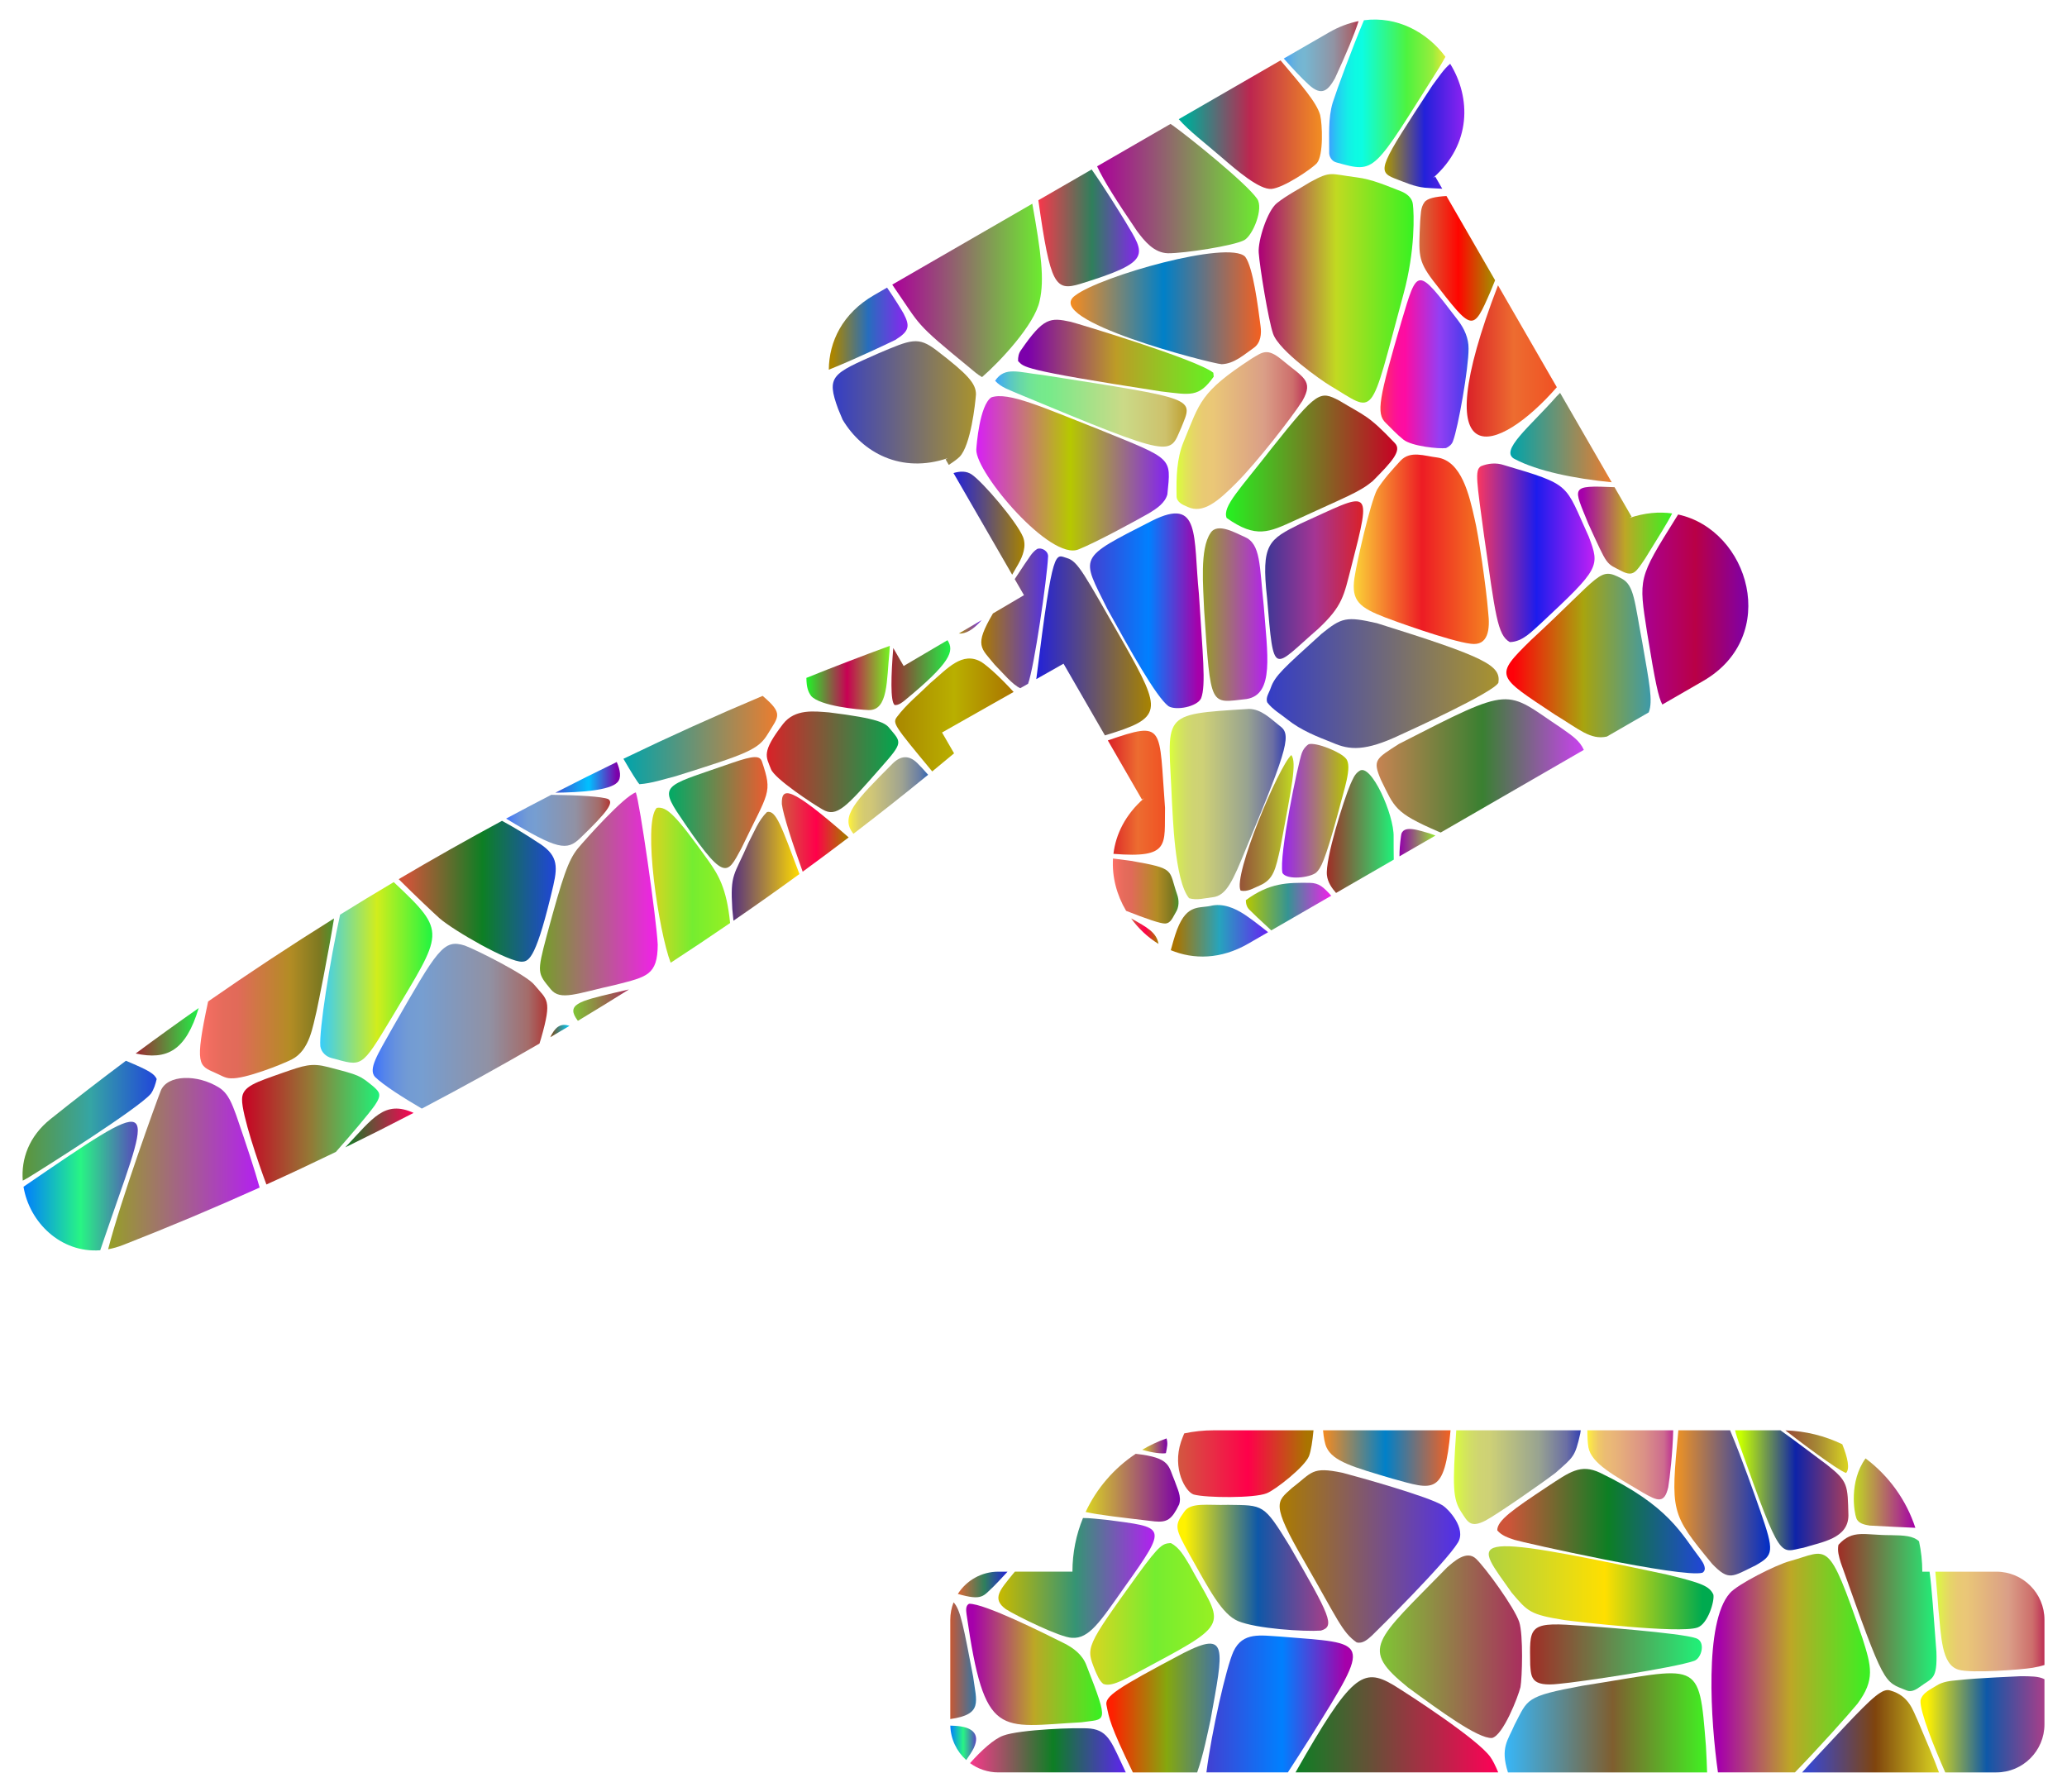 <?xml version="1.0" encoding="utf-8"?>

<!DOCTYPE svg PUBLIC "-//W3C//DTD SVG 1.1//EN" "http://www.w3.org/Graphics/SVG/1.1/DTD/svg11.dtd">
<svg version="1.1" id="Layer_1" xmlns="http://www.w3.org/2000/svg" xmlns:xlink="http://www.w3.org/1999/xlink" x="0px" y="0px"
	 viewBox="0 0 1887.087 1635.673" enable-background="new 0 0 1887.087 1635.673" xml:space="preserve">
<g>
	<linearGradient id="SVGID_1_" gradientUnits="userSpaceOnUse" x1="1172.043" y1="51.231" x2="1240.347" y2="51.231">
		<stop  offset="0" style="stop-color:#3BA2FF"/>
		<stop  offset="0.065" style="stop-color:#54AAEB"/>
		<stop  offset="0.133" style="stop-color:#67B1DD"/>
		<stop  offset="0.204" style="stop-color:#72B5D4"/>
		<stop  offset="0.28" style="stop-color:#76B6D1"/>
		<stop  offset="0.67" style="stop-color:#9193A3"/>
		<stop  offset="0.89" style="stop-color:#A46A73"/>
		<stop  offset="1" style="stop-color:#B1334D"/>
	</linearGradient>
	<path fill="url(#SVGID_1_)" d="M1194.598,77.08c12.488,11.688,18.21,4.802,24.128-5.547c10.611-23.001,17.624-39.859,21.622-52.261
		c-8.896,1.739-18.002,5.105-27.131,10.376l-41.173,23.771C1180.499,63.017,1188.594,71.643,1194.598,77.08z"/>
	<linearGradient id="SVGID_2_" gradientUnits="userSpaceOnUse" x1="1076.156" y1="113.794" x2="1206.868" y2="113.794">
		<stop  offset="0.05" style="stop-color:#00AB98"/>
		<stop  offset="0.5" style="stop-color:#BD264F"/>
		<stop  offset="1" style="stop-color:#F28E22"/>
	</linearGradient>
	<path fill="url(#SVGID_2_)" d="M1115.173,143.509c14.095,12.118,34.398,29.686,45.595,28.931
		c11.053-0.905,36.966-18.436,41.557-23.577c6.146-7.525,4.905-35.696,2.923-43.906c-3.334-11.729-17.017-27.062-36.159-49.833
		l-92.932,53.654C1085.433,119.427,1099.377,129.882,1115.173,143.509z"/>
	<linearGradient id="SVGID_3_" gradientUnits="userSpaceOnUse" x1="1213.433" y1="85.207" x2="1319.626" y2="85.207">
		<stop  offset="0" style="stop-color:#3BA2FF"/>
		<stop  offset="0.049" style="stop-color:#2BC0F5"/>
		<stop  offset="0.105" style="stop-color:#1EDBED"/>
		<stop  offset="0.161" style="stop-color:#14EEE7"/>
		<stop  offset="0.219" style="stop-color:#0EF9E3"/>
		<stop  offset="0.281" style="stop-color:#0CFDE2"/>
		<stop  offset="0.668" style="stop-color:#4EF33F"/>
		<stop  offset="0.888" style="stop-color:#97ED3C"/>
		<stop  offset="1" style="stop-color:#E8E93A"/>
	</linearGradient>
	<path fill="url(#SVGID_3_)" d="M1213.502,138.584c-0.359,4.313,2.36,8.648,6.649,9.715c36.269,9.986,32.677,10.06,93.753-86.542
		c2.232-3.676,4.116-6.949,5.722-9.903c-16.795-22.604-44.151-37.325-74.408-33.378c-10.543,24.887-24.162,61.699-28.53,75.268
		C1212.375,108.311,1213.645,123.609,1213.502,138.584z"/>
	<linearGradient id="SVGID_4_" gradientUnits="userSpaceOnUse" x1="1264.033" y1="115.273" x2="1336.884" y2="115.273">
		<stop  offset="0.006" style="stop-color:#AD9800"/>
		<stop  offset="0.5" style="stop-color:#2221DA"/>
		<stop  offset="1" style="stop-color:#8D22F2"/>
	</linearGradient>
	<path fill="url(#SVGID_4_)" d="M1307.688,78.027c-47.968,73.251-51.135,78.166-34.622,84.78c9.056,3.402,18.041,7.594,27.805,8.529
		c2.587,0.232,8.321,0.594,15.856,0.954l-6.392-11.071l-1.903,1.099c34.968-30.689,34.642-73.124,15.534-104.064
		C1318.27,62.778,1313.035,70.955,1307.688,78.027z"/>
	<linearGradient id="SVGID_5_" gradientUnits="userSpaceOnUse" x1="1001.609" y1="172.152" x2="1149.621" y2="172.152">
		<stop  offset="0" style="stop-color:#AB009A"/>
		<stop  offset="1" style="stop-color:#6CEC2F"/>
	</linearGradient>
	<path fill="url(#SVGID_5_)" d="M1038.082,210.965c6.936,9.321,15.514,19.839,28.177,20.21c15.057,0.132,60.347-6.873,69.758-12.004
		c7.961-4.534,17.787-28.997,11.717-37.677c-9.914-14.368-62.535-56.636-76.862-66.859c-0.76-0.54-1.505-1.035-2.245-1.509
		l-67.017,38.692C1007.65,164.928,1019.424,183.54,1038.082,210.965z"/>
	<linearGradient id="SVGID_6_" gradientUnits="userSpaceOnUse" x1="814.595" y1="265.085" x2="951.217" y2="265.085">
		<stop  offset="0" style="stop-color:#AB009A"/>
		<stop  offset="1" style="stop-color:#6CEC2F"/>
	</linearGradient>
	<path fill="url(#SVGID_6_)" d="M884.898,335.386c3.749,3.103,7.379,6.433,11.68,8.817c16.265-14.072,48.142-47.994,52.58-69.638
		c4.494-19.304,1.353-43.758-6.695-88.598l-127.868,73.825c0.6,0.906,1.208,1.823,1.827,2.758
		C841.019,297.985,834.043,293.763,884.898,335.386z"/>
	<linearGradient id="SVGID_7_" gradientUnits="userSpaceOnUse" x1="947.962" y1="207.997" x2="1039.851" y2="207.997">
		<stop  offset="0" style="stop-color:#F9374B"/>
		<stop  offset="0.534" style="stop-color:#2F7F5C"/>
		<stop  offset="1" style="stop-color:#8722F2"/>
	</linearGradient>
	<path fill="url(#SVGID_7_)" d="M986.27,259.112c65.864-20.311,59.465-26.174,41.234-56.688
		c-5.552-9.04-19.005-30.863-30.872-47.732l-48.67,28.1C958.989,260.649,963.353,266.008,986.27,259.112z"/>
	<linearGradient id="SVGID_8_" gradientUnits="userSpaceOnUse" x1="1149.108" y1="263.236" x2="1290.579" y2="263.236">
		<stop  offset="0.006" style="stop-color:#AD0077"/>
		<stop  offset="0.5" style="stop-color:#C1DA21"/>
		<stop  offset="1" style="stop-color:#37F222"/>
	</linearGradient>
	<path fill="url(#SVGID_8_)" d="M1149.171,230.768c0.865,12.578,8.75,61.311,13.105,73.855
		c5.469,15.808,44.889,43.113,51.417,46.985c43.183,25.607,35.809,33.978,67.626-83.164c10.863-39.956,9.677-73.386,8.566-82.097
		c-0.622-5.846-5.738-9.752-10.841-11.752c-13.142-5.055-26.212-10.914-40.324-12.675c-24.705-3.072-23.111-6.288-42.78,4.408
		c-10.099,6.35-20.868,11.692-30.224,19.132C1156.993,192.458,1148.282,219.861,1149.171,230.768z"/>
	<linearGradient id="SVGID_9_" gradientUnits="userSpaceOnUse" x1="1339.037" y1="329.46" x2="1421.321" y2="329.46">
		<stop  offset="0" style="stop-color:#DA2128"/>
		<stop  offset="0.522" style="stop-color:#ED6C30"/>
		<stop  offset="1" style="stop-color:#F05123"/>
	</linearGradient>
	<path fill="url(#SVGID_9_)" d="M1421.321,353.454l-53.715-93.037C1299.499,437.831,1367.693,414.893,1421.321,353.454z"/>
	<linearGradient id="SVGID_10_" gradientUnits="userSpaceOnUse" x1="1295.835" y1="235.825" x2="1364.961" y2="235.825">
		<stop  offset="0" style="stop-color:#D26C40"/>
		<stop  offset="0.517" style="stop-color:#FF0500"/>
		<stop  offset="0.95" style="stop-color:#AA8500"/>
	</linearGradient>
	<path fill="url(#SVGID_10_)" d="M1300.403,184.682c-3.642,4.935-3.21,11.404-3.858,17.203c-1.317,30.266-2.31,35.592,11.608,54.04
		c36.428,46.934,36.359,47.62,52.819,9.692c1.392-3.403,2.717-6.651,3.989-9.782l-44.397-76.898
		C1310.844,179.454,1303.01,180.959,1300.403,184.682z"/>
	<linearGradient id="SVGID_11_" gradientUnits="userSpaceOnUse" x1="977.401" y1="281.387" x2="1151.193" y2="281.387">
		<stop  offset="0" style="stop-color:#F68B1F"/>
		<stop  offset="0.489" style="stop-color:#0080C8"/>
		<stop  offset="0.994" style="stop-color:#F26122"/>
	</linearGradient>
	<path fill="url(#SVGID_11_)" d="M1115.35,332.439c11.489-0.407,20.378-8.733,29.339-14.939c6.313-4.48,7.152-12.77,6.146-19.862
		c-2.223-16.948-6.783-53.941-14.052-63.313c-15.053-15.443-132.149,17.705-155.115,35.376
		C949.825,292.06,1106.327,331.996,1115.35,332.439z"/>
	<linearGradient id="SVGID_12_" gradientUnits="userSpaceOnUse" x1="756.661" y1="299.994" x2="828.577" y2="299.994">
		<stop  offset="0.05" style="stop-color:#AB8500"/>
		<stop  offset="0.5" style="stop-color:#266EBD"/>
		<stop  offset="1" style="stop-color:#8D22F2"/>
	</linearGradient>
	<path fill="url(#SVGID_12_)" d="M824.987,286.269c-1.791-3.206-8.107-13.549-15.139-23.737l-11.941,6.894
		c-28.701,16.57-41.036,42.318-41.246,68.029c27.218-10.906,59.78-26.723,60.755-27.215
		C830.424,302.174,830.788,297.504,824.987,286.269z"/>
	<linearGradient id="SVGID_13_" gradientUnits="userSpaceOnUse" x1="1260.28" y1="332.499" x2="1340.74" y2="332.499">
		<stop  offset="0" style="stop-color:#FF3B49"/>
		<stop  offset="0.047" style="stop-color:#FE2C66"/>
		<stop  offset="0.103" style="stop-color:#FE1E80"/>
		<stop  offset="0.16" style="stop-color:#FD1493"/>
		<stop  offset="0.218" style="stop-color:#FD0E9E"/>
		<stop  offset="0.281" style="stop-color:#FD0CA2"/>
		<stop  offset="0.668" style="stop-color:#943FF3"/>
		<stop  offset="0.888" style="stop-color:#5D3CED"/>
		<stop  offset="1" style="stop-color:#3A52E9"/>
	</linearGradient>
	<path fill="url(#SVGID_13_)" d="M1265.278,386.167c5.235,5.104,10.194,10.579,15.969,15.107c7.669,6.168,32.798,8.592,38.91,7.727
		c2.756-1.294,5.415-3.342,6.361-6.373c4.709-12.229,14.332-66.922,14.22-84.445c0.085-9.38-3.881-18.257-9.5-25.589
		c-37.95-49.77-36.98-48.453-51.681,0.549C1259.044,363.368,1255.987,377.513,1265.278,386.167z"/>
	<linearGradient id="SVGID_14_" gradientUnits="userSpaceOnUse" x1="929.441" y1="325.677" x2="1108.068" y2="325.677">
		<stop  offset="0.05" style="stop-color:#7C00AB"/>
		<stop  offset="0.5" style="stop-color:#BD9C26"/>
		<stop  offset="1" style="stop-color:#63F222"/>
	</linearGradient>
	<path fill="url(#SVGID_14_)" d="M1059.897,357.274c27.232,3.187,34.494,5.744,48.171-13.465c-0.132-1.198-0.251-2.384-0.347-3.57
		c-14.726-12.056-123.714-44.865-130.195-46.493c-18.76-3.994-24.716-4.124-45.331,25.744c-2.193,2.911-2.887,6.517-2.732,10.099
		C935.336,335.016,929.225,337.125,1059.897,357.274z"/>
	<linearGradient id="SVGID_15_" gradientUnits="userSpaceOnUse" x1="760.25" y1="367.906" x2="891.019" y2="367.906">
		<stop  offset="0" style="stop-color:#343DC6"/>
		<stop  offset="1" style="stop-color:#A9932E"/>
	</linearGradient>
	<path fill="url(#SVGID_15_)" d="M891.019,360.005c0.04-10.001-7.543-18.404-36.131-40.312c-16.73-12.72-22.774-9.963-53.681,3.186
		c-41.377,18.335-47.128,20.267-35.975,50.518c1.412,3.397,2.768,6.638,4.075,9.744c17.977,30.049,53.486,49.455,95.889,35.079
		l-1.903,1.099l2.905,5.032c4.431-2.855,7.953-5.447,9.93-7.432C886.27,406.449,890.415,368.327,891.019,360.005z"/>
	<linearGradient id="SVGID_16_" gradientUnits="userSpaceOnUse" x1="1074.075" y1="392.997" x2="1193.354" y2="392.997">
		<stop  offset="0" style="stop-color:#DAFF3B"/>
		<stop  offset="0.066" style="stop-color:#E1E755"/>
		<stop  offset="0.135" style="stop-color:#E6D568"/>
		<stop  offset="0.205" style="stop-color:#E9CA73"/>
		<stop  offset="0.28" style="stop-color:#EAC777"/>
		<stop  offset="0.67" style="stop-color:#DA9E87"/>
		<stop  offset="0.89" style="stop-color:#CD6E6C"/>
		<stop  offset="1" style="stop-color:#BE2F55"/>
	</linearGradient>
	<path fill="url(#SVGID_16_)" d="M1169.835,328.055c-13.076-10.703-17.32-6.581-27.228-0.67
		c-47.234,30.843-47.002,39.663-61.971,75.735c-6.41,15.525-6.805,32.668-6.482,49.201c-0.312,5.977,5.571,8.506,10.182,10.41
		c13.922,6.48,27.558-4.956,44.421-21.947c18.216-18.172,50.471-59.442,60.281-74.886
		C1199.737,347.095,1189.496,344.573,1169.835,328.055z"/>
	<linearGradient id="SVGID_17_" gradientUnits="userSpaceOnUse" x1="1378.908" y1="399.415" x2="1471.406" y2="399.415">
		<stop  offset="0" style="stop-color:#00A4AB"/>
		<stop  offset="1" style="stop-color:#EC7D2F"/>
	</linearGradient>
	<path fill="url(#SVGID_17_)" d="M1421.147,361.779c-23.795,27.181-53.261,50.162-38.072,57.335
		c20.336,10.759,53.964,17.745,88.331,21.091l-47.099-81.578C1423.288,359.647,1422.238,360.696,1421.147,361.779z"/>
	<linearGradient id="SVGID_18_" gradientUnits="userSpaceOnUse" x1="908.51" y1="373.351" x2="1083.396" y2="373.351">
		<stop  offset="0" style="stop-color:#3BA2FF"/>
		<stop  offset="0.027" style="stop-color:#46B0E9"/>
		<stop  offset="0.075" style="stop-color:#58C5C7"/>
		<stop  offset="0.124" style="stop-color:#66D5AC"/>
		<stop  offset="0.174" style="stop-color:#6FE199"/>
		<stop  offset="0.225" style="stop-color:#75E88E"/>
		<stop  offset="0.28" style="stop-color:#77EA8A"/>
		<stop  offset="0.67" style="stop-color:#CBDA87"/>
		<stop  offset="0.89" style="stop-color:#CDC16C"/>
		<stop  offset="1" style="stop-color:#BE9F2F"/>
	</linearGradient>
	<path fill="url(#SVGID_18_)" d="M929.233,359.298c145.735,60.731,138.037,55.877,149.196,31.087
		c11.054-27.509,16.221-25.737-127.332-48.219c-20.792-2.204-33.722-8.001-42.587,5.391
		C913.913,353.704,922.023,356.027,929.233,359.298z"/>
	<linearGradient id="SVGID_19_" gradientUnits="userSpaceOnUse" x1="891.318" y1="432.038" x2="1067.109" y2="432.038">
		<stop  offset="0" style="stop-color:#D71FF6"/>
		<stop  offset="0.489" style="stop-color:#B6C800"/>
		<stop  offset="0.994" style="stop-color:#8222F2"/>
	</linearGradient>
	<path fill="url(#SVGID_19_)" d="M1065.756,451.266c3.361-34.279,5.838-31.55-62.606-59.336
		c-50.846-19.943-82.785-34.663-98.21-29.17c-10.608,7.489-13.348,43.114-13.621,47.751c-0.352,21.266,67.883,101.884,93.394,90.95
		c16.201-6.497,50.507-25.148,64.835-33.304C1056.149,464.097,1063.589,459.161,1065.756,451.266z"/>
	<linearGradient id="SVGID_20_" gradientUnits="userSpaceOnUse" x1="1119.245" y1="423.124" x2="1275.611" y2="423.124">
		<stop  offset="0" style="stop-color:#24F321"/>
		<stop  offset="1" style="stop-color:#C80024"/>
	</linearGradient>
	<path fill="url(#SVGID_20_)" d="M1273.412,404.414c-24.553-25.809-27.149-24.452-50.914-38.838
		c-17.468-9.002-19.85-8.746-61.062,43.042c-29.709,38.322-45.616,53.605-41.57,64.176c26.905,19.043,38.728,12.989,62.175,2.288
		c46.534-21.496,58.472-25.48,71.016-35.795C1270.923,421.333,1280.13,411.209,1273.412,404.414z"/>
	<linearGradient id="SVGID_21_" gradientUnits="userSpaceOnUse" x1="1235.897" y1="501.381" x2="1359.252" y2="501.381">
		<stop  offset="0" style="stop-color:#FBD437"/>
		<stop  offset="0.506" style="stop-color:#ED1C24"/>
		<stop  offset="1" style="stop-color:#F58220"/>
	</linearGradient>
	<path fill="url(#SVGID_21_)" d="M1311.867,417.555c-11.247-1.256-24.156-6.614-33.232,2.958
		c-7.667,8.362-15.43,16.796-21.456,26.451c-6.204,12.332-18.384,65.381-20.653,80.731c-3.058,20.917,4.8,26.922,28.404,36.023
		c4.193,1.676,58.507,21.598,77.856,23.9c15.867,2.216,17.778-12.971,15.849-28.883c-1.824-23.431-9.092-71.976-12.303-84.745
		C1341.436,452.011,1334.373,420.61,1311.867,417.555z"/>
	<linearGradient id="SVGID_22_" gradientUnits="userSpaceOnUse" x1="1348.601" y1="504.604" x2="1455.759" y2="504.604">
		<stop  offset="0" style="stop-color:#FB375F"/>
		<stop  offset="0.506" style="stop-color:#1D1CED"/>
		<stop  offset="1" style="stop-color:#C120F5"/>
	</linearGradient>
	<path fill="url(#SVGID_22_)" d="M1378.427,586.11c11.848-0.312,20.162-9.919,28.416-17.167
		c53.711-50.16,53.977-51.736,43.618-79.139c-22.194-48.499-14.96-46.819-77.617-65.325c-6.805-2.3-14.363-1.593-20.905,1.126
		c-5.706,3.687-3.702,13.861,3.006,63.768C1365.239,560.791,1366.961,579.81,1378.427,586.11z"/>
	<linearGradient id="SVGID_23_" gradientUnits="userSpaceOnUse" x1="875.355" y1="572.144" x2="896.284" y2="572.144">
		<stop  offset="0" style="stop-color:#AB8C00"/>
		<stop  offset="1" style="stop-color:#742FEC"/>
	</linearGradient>
	<path fill="url(#SVGID_23_)" d="M896.285,565.973l-20.929,12.317C881.831,578.663,888.382,574.92,896.285,565.973z"/>
	<linearGradient id="SVGID_24_" gradientUnits="userSpaceOnUse" x1="870.494" y1="477.551" x2="935.296" y2="477.551">
		<stop  offset="0" style="stop-color:#2221DA"/>
		<stop  offset="1" style="stop-color:#A88400"/>
	</linearGradient>
	<path fill="url(#SVGID_24_)" d="M933.942,490.08c-5.884-14.157-36.468-49.819-46.577-56.807c-4.93-3.558-10.942-3.233-16.871-1.48
		l53.573,92.791c1.808-3.091,3.674-6.323,5.611-9.717C933.835,507.474,937.309,498.454,933.942,490.08z"/>
	<linearGradient id="SVGID_25_" gradientUnits="userSpaceOnUse" x1="1499.412" y1="556.365" x2="1596.168" y2="556.365">
		<stop  offset="0" style="stop-color:#A90093"/>
		<stop  offset="0.5" style="stop-color:#B90046"/>
		<stop  offset="1" style="stop-color:#7D00AA"/>
	</linearGradient>
	<path fill="url(#SVGID_25_)" d="M1503.712,577.257c7.516,46.294,10.428,59.42,13.941,65.841l37.305-21.538
		c70.725-40.833,42.031-137.831-22.888-151.928c-0.689,1.076-1.364,2.153-2.026,3.221
		C1495.392,528.286,1496.005,527.511,1503.712,577.257z"/>
	<linearGradient id="SVGID_26_" gradientUnits="userSpaceOnUse" x1="1440.663" y1="483.891" x2="1526.602" y2="483.891">
		<stop  offset="0.05" style="stop-color:#A600AB"/>
		<stop  offset="0.5" style="stop-color:#BDA726"/>
		<stop  offset="1" style="stop-color:#37F222"/>
	</linearGradient>
	<path fill="url(#SVGID_26_)" d="M1450.041,478.005c18.362,39.925,15.518,35.492,30.764,43.439
		c10.506,5.291,12.915,0.538,21.24-11.752c11.684-19.058,20.097-32.051,24.557-41.036c-11.991-1.686-25.09-0.584-38.934,4.11
		l1.903-1.099l-15.561-26.952C1432.265,442.822,1436.637,444.566,1450.041,478.005z"/>
	<linearGradient id="SVGID_27_" gradientUnits="userSpaceOnUse" x1="1155.054" y1="529.552" x2="1244.506" y2="529.552">
		<stop  offset="0" style="stop-color:#00A995"/>
		<stop  offset="0" style="stop-color:#3C3795"/>
		<stop  offset="0.506" style="stop-color:#A53594"/>
		<stop  offset="1" style="stop-color:#DA2128"/>
	</linearGradient>
	<path fill="url(#SVGID_27_)" d="M1203.379,574.083c22.634-21.173,23.471-30.441,30.153-56.173
		c19.615-76.132,17.759-68.745-46.014-40.013c-29.402,14.666-36.201,18.226-30.74,67.937
		C1163.059,619.645,1161.583,610.248,1203.379,574.083z"/>
	<linearGradient id="SVGID_28_" gradientUnits="userSpaceOnUse" x1="995.122" y1="557.518" x2="1098.853" y2="557.518">
		<stop  offset="0" style="stop-color:#4240D2"/>
		<stop  offset="0.517" style="stop-color:#0080FF"/>
		<stop  offset="0.95" style="stop-color:#A600AA"/>
	</linearGradient>
	<path fill="url(#SVGID_28_)" d="M1096.545,637.431c4.689-11.868,1.313-41.456-1.989-95.358
		c-5.324-52.768,1.82-88.982-42.743-66.751c-68.777,35.101-64.897,31.806-40.935,80.372c21.164,38.241,44.407,80.086,55.85,88.878
		C1073.62,648.868,1092.929,645.115,1096.545,637.431z"/>
	<linearGradient id="SVGID_29_" gradientUnits="userSpaceOnUse" x1="736.198" y1="618.838" x2="812.33" y2="618.838">
		<stop  offset="0" style="stop-color:#1FF626"/>
		<stop  offset="0.489" style="stop-color:#C80054"/>
		<stop  offset="0.994" style="stop-color:#75F222"/>
	</linearGradient>
	<path fill="url(#SVGID_29_)" d="M792.977,648.141c18.004,0.554,16.416-27.246,19.06-53.285c0.099-1.838,0.197-3.607,0.293-5.328
		c-25.451,9.32-50.836,19.07-76.132,29.24c0.112,8.699,1.606,12.813,4.379,16.554C748.606,644.427,783.601,647.808,792.977,648.141z
		"/>
	<linearGradient id="SVGID_30_" gradientUnits="userSpaceOnUse" x1="1098.154" y1="560.996" x2="1157.037" y2="560.996">
		<stop  offset="0" style="stop-color:#96A026"/>
		<stop  offset="1" style="stop-color:#B31FF2"/>
	</linearGradient>
	<path fill="url(#SVGID_30_)" d="M1136.245,490.045c-7.75-3.205-24.827-13.583-31.123-3.45c-9.925,14.449-6.574,49.148-5.799,70.129
		c6.145,90.701,5.096,85.006,38.706,81.342c25.706-4.083,18.99-41.31,15.718-85.092
		C1149.745,515.835,1151.167,496.474,1136.245,490.045z"/>
	<linearGradient id="SVGID_31_" gradientUnits="userSpaceOnUse" x1="895.874" y1="564.422" x2="956.864" y2="564.422">
		<stop  offset="0" style="stop-color:#AB7B00"/>
		<stop  offset="1" style="stop-color:#502FEC"/>
	</linearGradient>
	<path fill="url(#SVGID_31_)" d="M946.893,501.079c-5.127,3.222-7.727,8.973-11.298,13.633c-3.308,4.972-6.367,9.589-9.203,13.897
		l8.466,14.664l-28.323,16.668c-17.481,29.812-10.956,31.253,1.651,46.871c6.88,6.903,16.58,18.648,23.317,21.349l7.062-3.999
		c5.555-14.572,17.37-96.199,18.247-115.704C957.495,503.331,951.302,499.39,946.893,501.079z"/>
	<linearGradient id="SVGID_32_" gradientUnits="userSpaceOnUse" x1="946.068" y1="589.579" x2="1050.756" y2="589.579">
		<stop  offset="0" style="stop-color:#2221DA"/>
		<stop  offset="1" style="stop-color:#A88400"/>
	</linearGradient>
	<path fill="url(#SVGID_32_)" d="M1025.971,587.13c-36.621-64.088-41.874-74.669-51.693-77.665
		c-10.849-3.05-12.8-13.105-27.913,108.31c-0.11,0.728-0.206,1.437-0.297,2.138l24.898-14.099l37.785,65.446
		C1061.854,655.204,1061.145,649.484,1025.971,587.13z"/>
	<linearGradient id="SVGID_33_" gradientUnits="userSpaceOnUse" x1="1375.248" y1="598.362" x2="1506.956" y2="598.362">
		<stop  offset="0.05" style="stop-color:#FF0009"/>
		<stop  offset="0.534" style="stop-color:#A8A40E"/>
		<stop  offset="1" style="stop-color:#3E9AA9"/>
	</linearGradient>
	<path fill="url(#SVGID_33_)" d="M1499.374,586.577c-7.229-38.006-7.358-52.302-18.82-58.461
		c-20.953-10.856-16.97-4.673-82.659,55.993c-34.264,33.585-31.66,32.642,21.695,68.177c21.909,13.22,32.424,23.348,47.409,20.057
		l38.231-22.072C1509.332,639.934,1505.624,622.894,1499.374,586.577z"/>
	<linearGradient id="SVGID_34_" gradientUnits="userSpaceOnUse" x1="813.863" y1="613.981" x2="867.579" y2="613.981">
		<stop  offset="0" style="stop-color:#A02632"/>
		<stop  offset="1" style="stop-color:#1FF246"/>
	</linearGradient>
	<path fill="url(#SVGID_34_)" d="M816.937,643.565c3.366,0.215,6.181-2.049,8.722-3.966c42.25-34.747,45.928-45.302,39.344-55.216
		l-39.999,23.54l-9.478-16.416C813.613,614.714,812.539,641.134,816.937,643.565z"/>
	<linearGradient id="SVGID_35_" gradientUnits="userSpaceOnUse" x1="1156.476" y1="623.977" x2="1368.219" y2="623.977">
		<stop  offset="0" style="stop-color:#343DC6"/>
		<stop  offset="1" style="stop-color:#A9932E"/>
	</linearGradient>
	<path fill="url(#SVGID_35_)" d="M1257.156,568.872c-28.084-6.418-32.205-5.227-50.566,9.596
		c-34.761,31.517-42.555,38.24-46.445,49.44c-1.342,4.265-4.984,8.722-3.175,13.298c4.996,6.541,12.35,10.651,18.676,15.766
		c12.196,9.728,26.858,15.442,41.234,21.096c15.002,6.486,29.049,8.141,61.636-7.332c8.9-4.042,84.974-38.659,89.464-47.547
		C1370.313,607.457,1357.139,600.104,1257.156,568.872z"/>
	<linearGradient id="SVGID_36_" gradientUnits="userSpaceOnUse" x1="569.155" y1="675.51" x2="709.528" y2="675.51">
		<stop  offset="0" style="stop-color:#00A4AB"/>
		<stop  offset="1" style="stop-color:#EC7D2F"/>
	</linearGradient>
	<path fill="url(#SVGID_36_)" d="M616.899,708.507c65.946-20.688,75.59-24.325,84.242-38.814
		c9.489-15.737,14.504-18.034-4.881-34.487c-42.698,17.976-85.103,37.135-127.104,57.412c6.314,10.876,12.479,20.987,14.619,23.196
		C595.108,715.024,605.937,711.274,616.899,708.507z"/>
	<linearGradient id="SVGID_37_" gradientUnits="userSpaceOnUse" x1="817.228" y1="652.615" x2="925.395" y2="652.615">
		<stop  offset="0" style="stop-color:#A98700"/>
		<stop  offset="0.5" style="stop-color:#B9AF00"/>
		<stop  offset="1" style="stop-color:#AA7400"/>
	</linearGradient>
	<path fill="url(#SVGID_37_)" d="M896.159,604.368c-17.66-10.473-31.468,6.227-46.949,19.239
		c-10.194,10.123-21.635,19.168-30.273,30.728c-4.288,5.786-2.819,7.629,32.144,49.823c6.682-5.48,13.333-10.985,19.946-16.52
		l-10.978-19.014l65.345-37.004C914.182,619.338,902.854,608.826,896.159,604.368z"/>
	<linearGradient id="SVGID_38_" gradientUnits="userSpaceOnUse" x1="1256.809" y1="699.111" x2="1445.971" y2="699.111">
		<stop  offset="0" style="stop-color:#C78352"/>
		<stop  offset="0.511" style="stop-color:#398031"/>
		<stop  offset="1" style="stop-color:#CB41F1"/>
	</linearGradient>
	<path fill="url(#SVGID_38_)" d="M1425.483,664.601c-52.384-34.807-42.159-39.915-148.285,14.447
		c-21.329,13.688-24.184,14.621-16.532,32.657c12.532,25.289,12.173,29.988,52.064,47.176c0.867,0.354,1.711,0.699,2.565,1.048
		l130.676-75.446C1442.132,675.814,1435.128,671.485,1425.483,664.601z"/>
	<linearGradient id="SVGID_39_" gradientUnits="userSpaceOnUse" x1="1067.885" y1="733.946" x2="1173.771" y2="733.946">
		<stop  offset="0" style="stop-color:#DAFF3B"/>
		<stop  offset="0.065" style="stop-color:#D5EB54"/>
		<stop  offset="0.133" style="stop-color:#D1DD67"/>
		<stop  offset="0.204" style="stop-color:#CFD472"/>
		<stop  offset="0.28" style="stop-color:#CED176"/>
		<stop  offset="0.67" style="stop-color:#98A391"/>
		<stop  offset="0.89" style="stop-color:#6A6EA4"/>
		<stop  offset="1" style="stop-color:#3340B1"/>
	</linearGradient>
	<path fill="url(#SVGID_39_)" d="M1167.908,662.218c-8.183-6.469-16.484-14.951-27.602-15.118
		c-83.332,5.156-73.548,3.625-70.333,85.643c0.801,9.448,2.079,70.784,15.621,87.165c7.044,2.108,14.376-0.108,21.468-0.911
		c12.592-1.331,18.46-14.909,30.608-44.66C1177.595,678.904,1178.775,669.931,1167.908,662.218z"/>
	<linearGradient id="SVGID_40_" gradientUnits="userSpaceOnUse" x1="700.03" y1="695.367" x2="820.099" y2="695.367">
		<stop  offset="0" style="stop-color:#DA2128"/>
		<stop  offset="1" style="stop-color:#00A84F"/>
	</linearGradient>
	<path fill="url(#SVGID_40_)" d="M757.027,650.286c-13.355-1.009-31.117-3.579-42.121,10.506
		c-20.023,26.105-15.491,29.633-11.081,41.174c3.119,8.767,38.926,32.337,47.092,36.862c12.97,7.738,21.529-1.984,53.729-38.706
		c20.039-22.633,18.252-22.384,7.835-34.932C808.623,660.051,802.677,655.91,757.027,650.286z"/>
	<linearGradient id="SVGID_41_" gradientUnits="userSpaceOnUse" x1="1011.395" y1="723.6" x2="1063.623" y2="723.6">
		<stop  offset="0" style="stop-color:#DA2128"/>
		<stop  offset="0.522" style="stop-color:#ED6C30"/>
		<stop  offset="1" style="stop-color:#F05123"/>
	</linearGradient>
	<path fill="url(#SVGID_41_)" d="M1063.623,737.39c-5.745-74.399,0.641-79.817-52.229-61.551l31.135,53.927l1.903-1.099
		c-17.099,15.006-25.754,32.822-27.907,50.728C1069.024,783.633,1062.887,770.939,1063.623,737.39z"/>
	<linearGradient id="SVGID_42_" gradientUnits="userSpaceOnUse" x1="507.025" y1="709.574" x2="566.084" y2="709.574">
		<stop  offset="0" style="stop-color:#4052D2"/>
		<stop  offset="0.517" style="stop-color:#00C1FF"/>
		<stop  offset="0.95" style="stop-color:#7D00AA"/>
	</linearGradient>
	<path fill="url(#SVGID_42_)" d="M563.066,695.564c-18.766,9.117-37.449,18.46-56.041,28.018c22.786-0.297,49.613-2.02,56.613-9.457
		C567.615,710.061,566.246,702.861,563.066,695.564z"/>
	<linearGradient id="SVGID_43_" gradientUnits="userSpaceOnUse" x1="1170.401" y1="740.034" x2="1230.998" y2="740.034">
		<stop  offset="0" style="stop-color:#9921F3"/>
		<stop  offset="1" style="stop-color:#B6C800"/>
	</linearGradient>
	<path fill="url(#SVGID_43_)" d="M1194.813,679.3c-2.971,1.869-5.139,4.817-6.301,8.098c-3.438,9.423-21.109,93.509-17.67,109.483
		c4.135,6.724,25.084,4.284,30.8-0.395c4.122-4.014,7.664-9.196,20.402-56.078c4.617-18.712,12.93-40.898,6.757-48.003
		C1224.03,686.421,1201.821,677.4,1194.813,679.3z"/>
	<linearGradient id="SVGID_44_" gradientUnits="userSpaceOnUse" x1="1131.802" y1="751.209" x2="1181.027" y2="751.209">
		<stop  offset="0" style="stop-color:#A9006A"/>
		<stop  offset="0" style="stop-color:#955237"/>
		<stop  offset="0.506" style="stop-color:#A58F35"/>
		<stop  offset="1" style="stop-color:#C1DA21"/>
	</linearGradient>
	<path fill="url(#SVGID_44_)" d="M1178.941,689.172c-11.596,10.429-53.508,110.184-46.313,123.751
		c6.302,1.449,11.897-2.325,17.455-4.648c12.714-5.574,14.415-14.618,18.916-34.778
		C1179.435,717.407,1184.042,696.123,1178.941,689.172z"/>
	<linearGradient id="SVGID_45_" gradientUnits="userSpaceOnUse" x1="610.762" y1="741.725" x2="700.712" y2="741.725">
		<stop  offset="0" style="stop-color:#00AB66"/>
		<stop  offset="1" style="stop-color:#EC5C2F"/>
	</linearGradient>
	<path fill="url(#SVGID_45_)" d="M669.096,696.119c-57.626,20.181-67.424,19.367-51.477,44.301
		c44.454,66.861,45.86,58.399,59.144,34.13c25.168-52.505,28.755-49.98,18.82-79.557
		C693.623,689.635,688.131,689.596,669.096,696.119z"/>
	<linearGradient id="SVGID_46_" gradientUnits="userSpaceOnUse" x1="774.608" y1="726.13" x2="847.35" y2="726.13">
		<stop  offset="0" style="stop-color:#FFF33B"/>
		<stop  offset="0.065" style="stop-color:#EBE054"/>
		<stop  offset="0.133" style="stop-color:#DDD267"/>
		<stop  offset="0.204" style="stop-color:#D4CA72"/>
		<stop  offset="0.28" style="stop-color:#D1C776"/>
		<stop  offset="0.67" style="stop-color:#9FA391"/>
		<stop  offset="0.89" style="stop-color:#6A7FA4"/>
		<stop  offset="1" style="stop-color:#3367B1"/>
	</linearGradient>
	<path fill="url(#SVGID_46_)" d="M837.422,696.491c-7.712-7.536-15.252-6.755-22.559,0.551
		c-33.847,33.904-48.275,48.423-35.843,63.864c0.038,0.051,0.088,0.111,0.127,0.163c23.094-17.631,45.838-35.59,68.203-53.862
		C843.052,702.303,839.491,698.508,837.422,696.491z"/>
	<linearGradient id="SVGID_47_" gradientUnits="userSpaceOnUse" x1="1211.323" y1="758.976" x2="1272.45" y2="758.976">
		<stop  offset="0" style="stop-color:#A02D26"/>
		<stop  offset="1" style="stop-color:#1FF279"/>
	</linearGradient>
	<path fill="url(#SVGID_47_)" d="M1272.322,763.854c0.588-19.971-20.758-68.01-31.303-60.114c-4.433,2.756-6.11,7.894-8.23,12.35
		c-5.87,13.795-23.139,68.117-21.335,83.019c0.809,6.288,4.271,11.328,8.315,15.972l52.681-30.415
		C1272.378,779.29,1272.291,772.533,1272.322,763.854z"/>
	<linearGradient id="SVGID_48_" gradientUnits="userSpaceOnUse" x1="363.98" y1="813.538" x2="507.372" y2="813.538">
		<stop  offset="0.05" style="stop-color:#CE5439"/>
		<stop  offset="0.534" style="stop-color:#0D7F24"/>
		<stop  offset="1" style="stop-color:#2145DA"/>
	</linearGradient>
	<path fill="url(#SVGID_48_)" d="M476.748,877.817c6.528-0.236,13.174-4.295,28.44-69.65c4.313-18.815,3.631-28.473-15.046-39.749
		c-8.523-5.692-19.599-12.535-31.84-19.174c-31.758,17.129-63.217,34.887-94.322,53.254c15.277,15.243,32.381,31.312,37.236,35.655
		C414.305,849.576,464.936,878.632,476.748,877.817z"/>
	<linearGradient id="SVGID_49_" gradientUnits="userSpaceOnUse" x1="492.942" y1="815.914" x2="600.487" y2="815.914">
		<stop  offset="0" style="stop-color:#73A026"/>
		<stop  offset="1" style="stop-color:#F21FEB"/>
	</linearGradient>
	<path fill="url(#SVGID_49_)" d="M527.278,774.755c-8.569,10.997-13.271,24.44-28.2,79.534c-9.102,34.216-8.254,33.993,3.726,48.709
		c8.848,10.774,23.078,3.936,59.958-4.241c27.606-7.136,37.602-8.478,37.724-36.574c-1.225-24.162-16.562-130.503-20.018-138.905
		C569.41,727.008,534.742,765.852,527.278,774.755z"/>
	<linearGradient id="SVGID_50_" gradientUnits="userSpaceOnUse" x1="713.774" y1="759.859" x2="774.811" y2="759.859">
		<stop  offset="0" style="stop-color:#D25840"/>
		<stop  offset="0.517" style="stop-color:#FF004A"/>
		<stop  offset="0.95" style="stop-color:#AA7400"/>
	</linearGradient>
	<path fill="url(#SVGID_50_)" d="M713.792,733.976c1.256,9.786,9.482,35.293,19.024,61.685
		c14.119-10.307,28.122-20.732,41.995-31.279C720.943,717.194,713.342,717.822,713.792,733.976z"/>
	<linearGradient id="SVGID_51_" gradientUnits="userSpaceOnUse" x1="462.054" y1="748.792" x2="557.057" y2="748.792">
		<stop  offset="0" style="stop-color:#3B70FF"/>
		<stop  offset="0.065" style="stop-color:#5484EB"/>
		<stop  offset="0.133" style="stop-color:#6792DD"/>
		<stop  offset="0.204" style="stop-color:#729BD4"/>
		<stop  offset="0.28" style="stop-color:#769ED1"/>
		<stop  offset="0.67" style="stop-color:#9191A3"/>
		<stop  offset="0.89" style="stop-color:#A46C6A"/>
		<stop  offset="1" style="stop-color:#B13533"/>
	</linearGradient>
	<path fill="url(#SVGID_51_)" d="M529.543,765.183c25.553-24.531,30.831-32.598,25.792-35.747
		c-5.126-2.331-27.916-3.692-52.026-3.94c-13.804,7.123-27.559,14.359-41.256,21.72C509.32,775.924,517.548,776.604,529.543,765.183
		z"/>
	<linearGradient id="SVGID_52_" gradientUnits="userSpaceOnUse" x1="594.457" y1="808.011" x2="666.555" y2="808.011">
		<stop  offset="0" style="stop-color:#DAD521"/>
		<stop  offset="0.522" style="stop-color:#75ED30"/>
		<stop  offset="1" style="stop-color:#97F023"/>
	</linearGradient>
	<path fill="url(#SVGID_52_)" d="M599.541,737.414c-13.024,13.923,1.823,113.047,12.751,141.375
		c18.25-11.885,36.342-23.972,54.263-36.255c-3.143-32.173-11.016-44.328-19.898-57.009
		C617.017,744.023,608.666,735.833,599.541,737.414z"/>
	<linearGradient id="SVGID_53_" gradientUnits="userSpaceOnUse" x1="668.043" y1="790.728" x2="729.863" y2="790.728">
		<stop  offset="0" style="stop-color:#552F7F"/>
		<stop  offset="1" style="stop-color:#FFDB00"/>
	</linearGradient>
	<path fill="url(#SVGID_53_)" d="M700.255,741.212c-7.895,7.655-11.752,18.377-16.868,27.924
		c-13.377,30.927-16.796,27.9-14.831,60.654c0.381,3.753,0.734,7.288,1.075,10.631c20.3-13.954,40.385-28.155,60.232-42.602
		C713.362,754.153,708.551,739.206,700.255,741.212z"/>
	<linearGradient id="SVGID_54_" gradientUnits="userSpaceOnUse" x1="1277.652" y1="769.17" x2="1310.512" y2="769.17">
		<stop  offset="0" style="stop-color:#9300AB"/>
		<stop  offset="1" style="stop-color:#94EC2F"/>
	</linearGradient>
	<path fill="url(#SVGID_54_)" d="M1279.066,763.159c-0.961,7.26-1.462,13.347-1.411,18.501l32.856-18.97
		c-3.352-1.234-5.322-1.948-5.473-1.999C1296.93,758.646,1280.001,751.574,1279.066,763.159z"/>
	<linearGradient id="SVGID_55_" gradientUnits="userSpaceOnUse" x1="1015.978" y1="813.324" x2="1075.963" y2="813.324">
		<stop  offset="0" style="stop-color:#FF7066"/>
		<stop  offset="0.078" style="stop-color:#F06D60"/>
		<stop  offset="0.176" style="stop-color:#E56B5B"/>
		<stop  offset="0.28" style="stop-color:#E16A59"/>
		<stop  offset="0.67" style="stop-color:#B38C24"/>
		<stop  offset="0.89" style="stop-color:#7E7921"/>
		<stop  offset="1" style="stop-color:#48922E"/>
	</linearGradient>
	<path fill="url(#SVGID_55_)" d="M1063.755,842.981c5.331-0.215,7.128-6.122,9.536-9.907c3.283-5.031,3.331-11.368,1.282-16.88
		c-7.88-22.658-0.762-23.211-41.881-30.393c-5.824-0.76-11.334-1.474-16.561-2.147c-1.061,16.77,3.457,33.43,11.963,47.749
		C1046.049,838.521,1059.974,843.287,1063.755,842.981z"/>
	<linearGradient id="SVGID_56_" gradientUnits="userSpaceOnUse" x1="182.537" y1="911.325" x2="304.968" y2="911.325">
		<stop  offset="0" style="stop-color:#FF7066"/>
		<stop  offset="0.078" style="stop-color:#F06D60"/>
		<stop  offset="0.176" style="stop-color:#E56B5B"/>
		<stop  offset="0.28" style="stop-color:#E16A59"/>
		<stop  offset="0.67" style="stop-color:#B38C24"/>
		<stop  offset="0.89" style="stop-color:#7E7921"/>
		<stop  offset="1" style="stop-color:#48922E"/>
	</linearGradient>
	<path fill="url(#SVGID_56_)" d="M196.446,979.261c4.648,1.881,9.033,5.079,14.244,5.02c12.493,0.863,46.869-12.679,55.85-17.323
		c16.367-8.394,19.024-30.403,22.51-44.121c1.879-8.698,9.992-48.668,15.918-84.506c-38.979,24.335-77.335,49.616-114.958,75.791
		C177.415,972.737,181.531,972.602,196.446,979.261z"/>
	<linearGradient id="SVGID_57_" gradientUnits="userSpaceOnUse" x1="1032.64" y1="849.957" x2="1057.678" y2="849.957">
		<stop  offset="0" style="stop-color:#D25840"/>
		<stop  offset="0.517" style="stop-color:#FF004A"/>
		<stop  offset="0.95" style="stop-color:#AA7400"/>
	</linearGradient>
	<path fill="url(#SVGID_57_)" d="M1032.641,838.313c6.747,9.297,15.266,17.303,25.038,23.288
		C1055.881,851.274,1047.66,846.642,1032.641,838.313z"/>
	<linearGradient id="SVGID_58_" gradientUnits="userSpaceOnUse" x1="292.344" y1="887.599" x2="394.684" y2="887.599">
		<stop  offset="0" style="stop-color:#37CDFB"/>
		<stop  offset="0.506" style="stop-color:#D1ED1C"/>
		<stop  offset="1" style="stop-color:#20F541"/>
	</linearGradient>
	<path fill="url(#SVGID_58_)" d="M292.454,955.086c0.874,5.295,5.067,9.344,10.183,10.661c28.299,7.592,26.676,10.008,54.627-36.298
		c47.107-79.233,51.827-77.617,2.196-124.272c-16.425,9.74-32.75,19.648-48.969,29.72
		C301.092,877.969,291.189,940.493,292.454,955.086z"/>
	<linearGradient id="SVGID_59_" gradientUnits="userSpaceOnUse" x1="1137.407" y1="827.534" x2="1215.384" y2="827.534">
		<stop  offset="0" style="stop-color:#B6C800"/>
		<stop  offset="0.494" style="stop-color:#359493"/>
		<stop  offset="1" style="stop-color:#F21FEB"/>
	</linearGradient>
	<path fill="url(#SVGID_59_)" d="M1195.581,805.854c-20.224-0.197-36.387-0.182-58.173,15.8c0.013,3.247,0.875,6.541,3.331,8.829
		c2.113,2.197,9.766,9.515,19.849,18.766l54.797-31.637C1208.215,809.824,1204.53,805.968,1195.581,805.854z"/>
	<linearGradient id="SVGID_60_" gradientUnits="userSpaceOnUse" x1="123.86" y1="941.798" x2="181.415" y2="941.798">
		<stop  offset="0" style="stop-color:#A02632"/>
		<stop  offset="1" style="stop-color:#1FF246"/>
	</linearGradient>
	<path fill="url(#SVGID_60_)" d="M181.415,920.134c-19.387,13.598-38.578,27.431-57.555,41.494
		C152.496,967.866,169.578,959.19,181.415,920.134z"/>
	<linearGradient id="SVGID_61_" gradientUnits="userSpaceOnUse" x1="1068.878" y1="849.628" x2="1157.721" y2="849.628">
		<stop  offset="0.05" style="stop-color:#AB7400"/>
		<stop  offset="0.5" style="stop-color:#26A4BD"/>
		<stop  offset="1" style="stop-color:#6522F2"/>
	</linearGradient>
	<path fill="url(#SVGID_61_)" d="M1105.026,826.939c-11.703,2.36-22.939-1.929-32.082,26.378c-0.857,2.559-2.338,7.664-4.065,14.004
		c20.814,8.64,45.708,8.488,70.77-5.982l18.073-10.434c-8.44-6.761-16.005-12.497-21.273-15.988
		C1127.285,828.856,1116.179,824.123,1105.026,826.939z"/>
	<linearGradient id="SVGID_62_" gradientUnits="userSpaceOnUse" x1="340.235" y1="936.715" x2="499.639" y2="936.715">
		<stop  offset="0" style="stop-color:#3B70FF"/>
		<stop  offset="0.065" style="stop-color:#5484EB"/>
		<stop  offset="0.133" style="stop-color:#6792DD"/>
		<stop  offset="0.204" style="stop-color:#729BD4"/>
		<stop  offset="0.28" style="stop-color:#769ED1"/>
		<stop  offset="0.67" style="stop-color:#9191A3"/>
		<stop  offset="0.89" style="stop-color:#A46C6A"/>
		<stop  offset="1" style="stop-color:#B13533"/>
	</linearGradient>
	<path fill="url(#SVGID_62_)" d="M487.817,898.913c-6.987-8.808-52.915-31.944-63.432-35.795
		c-19.619-6.262-24.811,3.24-65.938,74.968c-13.782,24.59-22.487,37.683-16.052,44.96c8.045,7.717,25.322,18.696,42.688,28.872
		c36.241-18.998,72.08-38.805,107.445-59.375c0.482-1.568,0.972-3.159,1.47-4.777C504.288,911.613,499.473,913.087,487.817,898.913z
		"/>
	<linearGradient id="SVGID_63_" gradientUnits="userSpaceOnUse" x1="523.409" y1="917.481" x2="574.203" y2="917.481">
		<stop  offset="0" style="stop-color:#7FC634"/>
		<stop  offset="1" style="stop-color:#A92E5E"/>
	</linearGradient>
	<path fill="url(#SVGID_63_)" d="M527.591,931.807c15.639-9.403,31.178-18.955,46.612-28.652c-3.931,0.906-8.309,1.921-13.237,3.054
		C528.097,914.002,516.275,916.928,527.591,931.807z"/>
	<linearGradient id="SVGID_64_" gradientUnits="userSpaceOnUse" x1="20.578" y1="1022.982" x2="143.053" y2="1022.982">
		<stop  offset="0" style="stop-color:#A98700"/>
		<stop  offset="0" style="stop-color:#5F9537"/>
		<stop  offset="0.506" style="stop-color:#35A5A4"/>
		<stop  offset="1" style="stop-color:#2145DA"/>
	</linearGradient>
	<path fill="url(#SVGID_64_)" d="M137.674,998.429c2.863-3.99,4.253-8.805,5.379-13.513c-2.225-4.68-5.987-7.406-28.104-16.651
		c-23.312,17.426-46.303,35.191-68.934,53.293c-19.549,15.637-26.807,36.344-25.227,56.142c1.746-0.969,3.421-1.91,4.996-2.792
		C40.597,1065.875,126.381,1011.752,137.674,998.429z"/>
	<linearGradient id="SVGID_65_" gradientUnits="userSpaceOnUse" x1="502.405" y1="941.144" x2="519.926" y2="941.144">
		<stop  offset="0" style="stop-color:#7F440D"/>
		<stop  offset="1" style="stop-color:#00CFFF"/>
	</linearGradient>
	<path fill="url(#SVGID_65_)" d="M502.405,946.773c5.853-3.437,11.694-6.893,17.52-10.372
		C511.074,933.35,506.346,938.518,502.405,946.773z"/>
	<linearGradient id="SVGID_66_" gradientUnits="userSpaceOnUse" x1="220.99" y1="1026.647" x2="346.26" y2="1026.647">
		<stop  offset="0" style="stop-color:#C80024"/>
		<stop  offset="0.494" style="stop-color:#947835"/>
		<stop  offset="1" style="stop-color:#1FF279"/>
	</linearGradient>
	<path fill="url(#SVGID_66_)" d="M340.911,991.792c-12.6-10.243-12.188-10.208-41.282-17.766
		c-15.488-4.079-22.314-1.377-41.197,5.115c-24.691,8.786-37.462,12.268-37.437,24.284c-0.3,13.679,14.914,58.407,22.231,77.775
		c21.248-9.631,42.394-19.546,63.427-29.736c14.638-16.574,29.284-33.79,35.516-42.504
		C348.907,999.067,346.494,996.839,340.911,991.792z"/>
	<linearGradient id="SVGID_67_" gradientUnits="userSpaceOnUse" x1="98.716" y1="1062.133" x2="237.039" y2="1062.133">
		<stop  offset="0" style="stop-color:#96A026"/>
		<stop  offset="1" style="stop-color:#B31FF2"/>
	</linearGradient>
	<path fill="url(#SVGID_67_)" d="M200.029,992.762c-20.013-12.512-47.297-11.834-53.251,2.839
		c-3.801,9.642-36.519,99.581-48.062,144.722c4.458-0.818,9.009-2.096,13.631-3.902c41.873-16.364,83.468-33.864,124.692-52.425
		c-4.599-16.538-11.657-37.782-21.461-66.268C212.117,1008.599,208.775,998.225,200.029,992.762z"/>
	<linearGradient id="SVGID_68_" gradientUnits="userSpaceOnUse" x1="315.288" y1="1029.585" x2="377.605" y2="1029.585">
		<stop  offset="0" style="stop-color:#0D7F24"/>
		<stop  offset="1" style="stop-color:#FF0057"/>
	</linearGradient>
	<path fill="url(#SVGID_68_)" d="M316.029,1046.443c-0.252,0.28-0.492,0.549-0.741,0.826c20.892-10.211,41.669-20.694,62.317-31.439
		C351.037,1003.786,340.164,1020.96,316.029,1046.443z"/>
	<linearGradient id="SVGID_69_" gradientUnits="userSpaceOnUse" x1="21.466" y1="1082.673" x2="125.797" y2="1082.673">
		<stop  offset="0" style="stop-color:#007DFF"/>
		<stop  offset="0.5" style="stop-color:#28F584"/>
		<stop  offset="1" style="stop-color:#5845BE"/>
	</linearGradient>
	<path fill="url(#SVGID_69_)" d="M21.466,1083.253c5.303,32.327,33.831,60.623,70.034,57.987c2.797-8.108,6.048-17.705,9.996-29.065
		C140.053,1001.418,145.404,998.561,21.466,1083.253z"/>
	<linearGradient id="SVGID_70_" gradientUnits="userSpaceOnUse" x1="1207.882" y1="1330.91" x2="1324.296" y2="1330.91">
		<stop  offset="0" style="stop-color:#F68B1F"/>
		<stop  offset="0.489" style="stop-color:#0080C8"/>
		<stop  offset="0.994" style="stop-color:#F26122"/>
	</linearGradient>
	<path fill="url(#SVGID_70_)" d="M1271.207,1349.698c37.482,10.316,47.592,16.182,53.089-44.13h-116.414
		c0.6,6.696,1.598,12.201,3.152,15.535C1216.975,1334.021,1235.501,1339.131,1271.207,1349.698z"/>
	<linearGradient id="SVGID_71_" gradientUnits="userSpaceOnUse" x1="1042.789" y1="1319.81" x2="1065.709" y2="1319.81">
		<stop  offset="0" style="stop-color:#DAD521"/>
		<stop  offset="1" style="stop-color:#7C00A8"/>
	</linearGradient>
	<path fill="url(#SVGID_71_)" d="M1064.415,1326.432c1.094-5.771,1.963-8.79,0.585-13.466c-7.773,2.757-15.203,6.237-22.211,10.361
		C1052.163,1326.216,1061.164,1327.123,1064.415,1326.432z"/>
	<linearGradient id="SVGID_72_" gradientUnits="userSpaceOnUse" x1="1075.512" y1="1336.041" x2="1199.179" y2="1336.041">
		<stop  offset="0" style="stop-color:#D25840"/>
		<stop  offset="0.517" style="stop-color:#FF004A"/>
		<stop  offset="0.95" style="stop-color:#AA7400"/>
	</linearGradient>
	<path fill="url(#SVGID_72_)" d="M1089.811,1364.194c11.489,3.122,55.458,3.421,66.631-1.138c7.564-2.841,34.803-24.14,38.623-33.95
		c1.855-4.749,3.176-13.598,4.114-23.538h-91.038c-9.255,0-18.28,0.983-26.984,2.835c-1.069,2.54-2.049,5.066-2.943,7.609
		C1070.049,1340.684,1082.286,1361.776,1089.811,1364.194z"/>
	<linearGradient id="SVGID_73_" gradientUnits="userSpaceOnUse" x1="1327.361" y1="1348.346" x2="1443.161" y2="1348.346">
		<stop  offset="0" style="stop-color:#DAFF3B"/>
		<stop  offset="0.065" style="stop-color:#D5EB54"/>
		<stop  offset="0.133" style="stop-color:#D1DD67"/>
		<stop  offset="0.204" style="stop-color:#CFD472"/>
		<stop  offset="0.28" style="stop-color:#CED176"/>
		<stop  offset="0.67" style="stop-color:#98A391"/>
		<stop  offset="0.89" style="stop-color:#6A6EA4"/>
		<stop  offset="1" style="stop-color:#3340B1"/>
	</linearGradient>
	<path fill="url(#SVGID_73_)" d="M1333.982,1380.043c6.012,9.142,8.331,15.042,22.235,7.918
		c10.856-5.797,51.887-34.318,63.948-43.594c16.315-14.462,17.762-14.386,22.534-35.819c0.154-0.879,0.308-1.881,0.463-2.98
		h-113.647C1325.98,1357.013,1326.356,1368.288,1333.982,1380.043z"/>
	<linearGradient id="SVGID_74_" gradientUnits="userSpaceOnUse" x1="1449.181" y1="1337.107" x2="1527.571" y2="1337.107">
		<stop  offset="0" style="stop-color:#FFF33B"/>
		<stop  offset="0.066" style="stop-color:#F6D955"/>
		<stop  offset="0.135" style="stop-color:#EFC768"/>
		<stop  offset="0.205" style="stop-color:#EBBC73"/>
		<stop  offset="0.28" style="stop-color:#EAB877"/>
		<stop  offset="0.67" style="stop-color:#DA9087"/>
		<stop  offset="0.89" style="stop-color:#CD6C8F"/>
		<stop  offset="1" style="stop-color:#BE2F92"/>
	</linearGradient>
	<path fill="url(#SVGID_74_)" d="M1500.045,1362.54c13.506,7.769,19.493,10.105,22.977-5.008c1.422-8.427,4.079-31.668,4.549-51.964
		h-78.39c0.017,6.19,0.298,11.63,0.968,15.57C1453.011,1336.118,1473.697,1346.772,1500.045,1362.54z"/>
	<linearGradient id="SVGID_75_" gradientUnits="userSpaceOnUse" x1="1692.423" y1="1362.897" x2="1748.64" y2="1362.897">
		<stop  offset="0" style="stop-color:#C1DA21"/>
		<stop  offset="1" style="stop-color:#A500A8"/>
	</linearGradient>
	<path fill="url(#SVGID_75_)" d="M1694.775,1385.828c1.833,4.899,7.571,5.966,12.136,6.708c16.306,0.83,30.069,1.57,41.729,2.039
		c-8.331-25.545-24.409-47.596-45.475-63.358c-0.013,0.018-0.027,0.036-0.039,0.055
		C1687.964,1352.486,1692.728,1380.451,1694.775,1385.828z"/>
	<linearGradient id="SVGID_76_" gradientUnits="userSpaceOnUse" x1="1629.965" y1="1325.079" x2="1687.21" y2="1325.079">
		<stop  offset="0" style="stop-color:#A90093"/>
		<stop  offset="0" style="stop-color:#954937"/>
		<stop  offset="0.506" style="stop-color:#A58735"/>
		<stop  offset="1" style="stop-color:#DAD521"/>
	</linearGradient>
	<path fill="url(#SVGID_76_)" d="M1681.935,1318.318c-15.797-7.62-33.388-12.111-51.969-12.681
		c12.687,9.884,46.796,35.702,55.369,38.885C1689.067,1340.806,1686.863,1330.574,1681.935,1318.318z"/>
	<linearGradient id="SVGID_77_" gradientUnits="userSpaceOnUse" x1="1528.615" y1="1371.823" x2="1616.054" y2="1371.823">
		<stop  offset="0" style="stop-color:#F39521"/>
		<stop  offset="1" style="stop-color:#002DC8"/>
	</linearGradient>
	<path fill="url(#SVGID_77_)" d="M1563.179,1427.554c15.372,15.96,18.279,11.611,39.82,1.21c16.28-9.303,16.995-12.421,4.037-49.62
		c-4.203-11.993-16.439-47.25-27.557-73.576h-47.21C1525.23,1380.247,1524.95,1381.198,1563.179,1427.554z"/>
	<linearGradient id="SVGID_78_" gradientUnits="userSpaceOnUse" x1="1584.028" y1="1360.308" x2="1687.539" y2="1360.308">
		<stop  offset="0.05" style="stop-color:#C7FF00"/>
		<stop  offset="0.534" style="stop-color:#0E23A8"/>
		<stop  offset="1" style="stop-color:#A93E5D"/>
	</linearGradient>
	<path fill="url(#SVGID_78_)" d="M1646.46,1412.782c16.92-5.292,40.982-8.397,41.078-29.59
		c-0.741-27.565-0.125-30.857-19.467-46.074c-14.211-10.497-28.182-21.346-42.606-31.551h-41.437
		c1.052,4.209,2.509,8.335,3.839,12.455C1626.848,1428.094,1624.693,1416.543,1646.46,1412.782z"/>
	<linearGradient id="SVGID_79_" gradientUnits="userSpaceOnUse" x1="874.452" y1="1446.307" x2="919.864" y2="1446.307">
		<stop  offset="0.05" style="stop-color:#CE6939"/>
		<stop  offset="0.534" style="stop-color:#2F7F5C"/>
		<stop  offset="1" style="stop-color:#2221DA"/>
	</linearGradient>
	<path fill="url(#SVGID_79_)" d="M907.074,1448.148c1.329-1.229,6.363-6.553,12.791-13.53h-8.376
		c-15.57,0-29.237,8.109-37.037,20.326C897.054,1461.341,897.498,1457.019,907.074,1448.148z"/>
	<linearGradient id="SVGID_80_" gradientUnits="userSpaceOnUse" x1="991.135" y1="1357.992" x2="1077.241" y2="1357.992">
		<stop  offset="0" style="stop-color:#DAD521"/>
		<stop  offset="1" style="stop-color:#7C00A8"/>
	</linearGradient>
	<path fill="url(#SVGID_80_)" d="M1076.49,1373.261c2.468-7.356-1.75-14.531-3.99-21.359c-6.062-13.74-3.265-21.252-35.649-24.861
		c-19.716,13.091-35.625,31.456-45.717,53.088c12.291,2.767,31.165,4.853,62.989,8.611
		C1065.291,1389.768,1069.749,1387.25,1076.49,1373.261z"/>
	<linearGradient id="SVGID_81_" gradientUnits="userSpaceOnUse" x1="1366.949" y1="1388.48" x2="1556.407" y2="1388.48">
		<stop  offset="0.05" style="stop-color:#CE5439"/>
		<stop  offset="0.534" style="stop-color:#0D7F24"/>
		<stop  offset="1" style="stop-color:#2145DA"/>
	</linearGradient>
	<path fill="url(#SVGID_81_)" d="M1382.729,1405.583c6.996,2.27,153.229,35.168,171.561,29.997c4.469-2.91,0.826-8.865-1.462-12.135
		c-18.186-23.844-28.872-48.685-92.077-79.139c-17.778-8.328-27.545-0.76-48.181,12.794c-30.781,20.458-45.841,30.732-45.619,39.809
		C1370.928,1401.701,1377.015,1403.69,1382.729,1405.583z"/>
	<linearGradient id="SVGID_82_" gradientUnits="userSpaceOnUse" x1="1168.263" y1="1420.737" x2="1333.123" y2="1420.737">
		<stop  offset="0" style="stop-color:#AB7B00"/>
		<stop  offset="1" style="stop-color:#502FEC"/>
	</linearGradient>
	<path fill="url(#SVGID_82_)" d="M1330.998,1408.087c8.058-13.096-9.072-30.915-13.788-33.891
		c-12.685-8.137-77.591-26.203-91.417-29.818c-28.578-5.987-27.62-0.363-46.47,14.016c-13.538,12.369-19.582,13.372,11.357,66.655
		c30.78,53.504,34.635,64.838,47.847,74.095c5.582,1.533,10.218-2.828,14.028-6.254
		C1256.716,1488.92,1319.78,1426.622,1330.998,1408.087z"/>
	<linearGradient id="SVGID_83_" gradientUnits="userSpaceOnUse" x1="1074.973" y1="1431.071" x2="1212.611" y2="1431.071">
		<stop  offset="0.05" style="stop-color:#FFF200"/>
		<stop  offset="0.534" style="stop-color:#0E58A8"/>
		<stop  offset="1" style="stop-color:#A93E89"/>
	</linearGradient>
	<path fill="url(#SVGID_83_)" d="M1121.258,1373.61c-18.91,0.621-34.306-2.684-40.238,6.516
		c-9.374,12.854-7.896,15.346,4.768,38.526c18.641,33.178,29.722,54.637,44.421,61.025c16.628,7.023,60.65,9.799,75.688,8.722
		c13.174-3.782,8.63-13.13-28.632-77.449C1153.586,1372.466,1153.552,1374.047,1121.258,1373.61z"/>
	<linearGradient id="SVGID_84_" gradientUnits="userSpaceOnUse" x1="911.479" y1="1440.34" x2="1054.145" y2="1440.34">
		<stop  offset="0" style="stop-color:#C8BA00"/>
		<stop  offset="0.494" style="stop-color:#359474"/>
		<stop  offset="1" style="stop-color:#B31FF2"/>
	</linearGradient>
	<path fill="url(#SVGID_84_)" d="M918.249,1468.801c9.003,5.809,49.815,26.031,60.522,26.199
		c15.496,0.986,25.491-14.483,47.692-46.05c40.656-57.018,37.648-54.49-16.46-61.671c-7.726-0.66-14.724-1.696-21.282-1.641
		c-6.201,15.102-9.629,31.638-9.629,48.98h-52.56c-1.169,1.36-2.05,2.411-2.556,3.048
		C913.654,1450.677,904.928,1459.192,918.249,1468.801z"/>
	<linearGradient id="SVGID_85_" gradientUnits="userSpaceOnUse" x1="1678.053" y1="1471.941" x2="1767.977" y2="1471.941">
		<stop  offset="0" style="stop-color:#A02D26"/>
		<stop  offset="1" style="stop-color:#1FF279"/>
	</linearGradient>
	<path fill="url(#SVGID_85_)" d="M1678.436,1410.089c-1.149,5.523,0.504,11.057,2.121,16.316
		c40.518,114.279,39.163,108.105,60.246,116.659c4.457,1.797,8.781-1.019,12.279-3.522c10.664-8.047,15.733-5.962,14.783-31.807
		c-2.617-34.234-4.108-57.405-6.265-73.117h-6.615c0-9.53-1.043-18.817-3.004-27.76c-5.306-4.896-13.209-5.401-25.757-5.586
		C1702.282,1401.397,1691.521,1395.664,1678.436,1410.089z"/>
	<linearGradient id="SVGID_86_" gradientUnits="userSpaceOnUse" x1="1766.895" y1="1480.109" x2="1866.508" y2="1480.109">
		<stop  offset="0" style="stop-color:#DAFF3B"/>
		<stop  offset="0.066" style="stop-color:#E1E755"/>
		<stop  offset="0.135" style="stop-color:#E6D568"/>
		<stop  offset="0.205" style="stop-color:#E9CA73"/>
		<stop  offset="0.28" style="stop-color:#EAC777"/>
		<stop  offset="0.67" style="stop-color:#DA9E87"/>
		<stop  offset="0.89" style="stop-color:#CD6E6C"/>
		<stop  offset="1" style="stop-color:#BE2F55"/>
	</linearGradient>
	<path fill="url(#SVGID_86_)" d="M1788.014,1524.086c11.494,3.571,57.604-0.076,67.697-1.737c4.372-0.779,7.894-1.591,10.798-2.56
		v-41.25c0-24.257-19.664-43.922-43.922-43.922h-55.692c0.695,9.428,1.908,20.732,2.742,33.691
		C1772.344,1493.704,1772.326,1519.403,1788.014,1524.086z"/>
	<linearGradient id="SVGID_87_" gradientUnits="userSpaceOnUse" x1="995.342" y1="1473.142" x2="1108.283" y2="1473.142">
		<stop  offset="0" style="stop-color:#DAD521"/>
		<stop  offset="0.522" style="stop-color:#75ED30"/>
		<stop  offset="1" style="stop-color:#97F023"/>
	</linearGradient>
	<path fill="url(#SVGID_87_)" d="M1068.895,1408.506c-7.2,0.526-9.672,0.664-30.02,28.633
		c-48.551,67.416-47.472,66.289-39.126,87.584c1.988,4.324,3.665,9.199,7.475,12.315c8.362,3.56,23.087-6.264,45.248-17.898
		c73.778-39.321,62.703-36.41,33.351-90.867C1081.246,1420.929,1076.909,1412.604,1068.895,1408.506z"/>
	<linearGradient id="SVGID_88_" gradientUnits="userSpaceOnUse" x1="1359.164" y1="1449.317" x2="1564.403" y2="1449.317">
		<stop  offset="0" style="stop-color:#B0D240"/>
		<stop  offset="0.517" style="stop-color:#FFDF00"/>
		<stop  offset="0.95" style="stop-color:#00AA4F"/>
	</linearGradient>
	<path fill="url(#SVGID_88_)" d="M1521.429,1437.185c-191.673-40.918-175.027-31.484-141.312,16.617
		c14.769,17.407,16.743,19.962,48.29,25.002c10.856,1.476,104.606,12.442,121.175,6.852c9.618-3.106,15.955-24.396,14.651-30.153
		C1560.622,1447.815,1553.889,1445.022,1521.429,1437.185z"/>
	<linearGradient id="SVGID_89_" gradientUnits="userSpaceOnUse" x1="1562.474" y1="1518.058" x2="1707.232" y2="1518.058">
		<stop  offset="0.05" style="stop-color:#A600AB"/>
		<stop  offset="0.5" style="stop-color:#BDA726"/>
		<stop  offset="1" style="stop-color:#37F222"/>
	</linearGradient>
	<path fill="url(#SVGID_89_)" d="M1700.286,1495.191c-31.815-92.389-30.587-80.039-66.248-70.213
		c-12.382,3.287-48.173,21.31-54.844,29.374c-23.463,26.698-17.345,117.356-10.781,163.484h70.266
		c22.32-22.979,48.487-52.208,57.127-62.687C1712.071,1533.214,1708.509,1521.114,1700.286,1495.191z"/>
	<linearGradient id="SVGID_90_" gradientUnits="userSpaceOnUse" x1="1259.748" y1="1503.15" x2="1389.577" y2="1503.15">
		<stop  offset="0" style="stop-color:#7FC634"/>
		<stop  offset="1" style="stop-color:#A92E5E"/>
	</linearGradient>
	<path fill="url(#SVGID_90_)" d="M1347.638,1422.918c-8.746-8.474-20.659,2.778-26.583,7.907
		c-66.374,67.984-79.805,73.609-35.639,109.447c29.51,21.555,64.053,46.93,76.706,46.157c10.149-2.294,23.865-37.652,26.008-46.421
		c1.553-8.506,2.694-47.715-1.162-59.552C1382.407,1467.076,1356.441,1431.386,1347.638,1422.918z"/>
	<linearGradient id="SVGID_91_" gradientUnits="userSpaceOnUse" x1="867.567" y1="1515.873" x2="891.082" y2="1515.873">
		<stop  offset="0" style="stop-color:#C65834"/>
		<stop  offset="1" style="stop-color:#2E77A9"/>
	</linearGradient>
	<path fill="url(#SVGID_91_)" d="M888.445,1530.472c-8.651-44.909-11.528-61.437-17.883-67.871
		c-1.926,4.943-2.995,10.314-2.995,15.938v90.605C897.618,1564.837,891.443,1553.515,888.445,1530.472z"/>
	<linearGradient id="SVGID_92_" gradientUnits="userSpaceOnUse" x1="882.072" y1="1519.242" x2="1006.121" y2="1519.242">
		<stop  offset="0.05" style="stop-color:#A600AB"/>
		<stop  offset="0.5" style="stop-color:#BDA726"/>
		<stop  offset="1" style="stop-color:#37F222"/>
	</linearGradient>
	<path fill="url(#SVGID_92_)" d="M971.069,1499.756c-17.646-8.79-72.399-36.272-86.374-35.843c-3.463,1.821-2.636,6.505-2.252,9.752
		c16.496,114.766,29.528,102.503,104.739,98.437c22.211-3.441,26.351,3.192,4.552-52.339
		C988.14,1510.346,979.826,1504.057,971.069,1499.756z"/>
	<linearGradient id="SVGID_93_" gradientUnits="userSpaceOnUse" x1="1396.871" y1="1510.152" x2="1553.73" y2="1510.152">
		<stop  offset="0" style="stop-color:#A02D26"/>
		<stop  offset="1" style="stop-color:#1FF279"/>
	</linearGradient>
	<path fill="url(#SVGID_93_)" d="M1548.359,1495.347c-13.652-4.827-96.695-11.092-111.1-11.836
		c-42.853-3.234-40.649,2.836-40.24,36.25c0.909,11.057,0.539,20.157,26.044,17.251c19.017-1.643,105.167-14.503,123.702-21.012
		C1553.637,1513.57,1557.487,1498.284,1548.359,1495.347z"/>
	<linearGradient id="SVGID_94_" gradientUnits="userSpaceOnUse" x1="1101.407" y1="1555.372" x2="1235.154" y2="1555.372">
		<stop  offset="0" style="stop-color:#4240D2"/>
		<stop  offset="0.517" style="stop-color:#0080FF"/>
		<stop  offset="0.95" style="stop-color:#A600AA"/>
	</linearGradient>
	<path fill="url(#SVGID_94_)" d="M1169.249,1493.886c-18.343-1.07-34.725-4.527-43.162,13.584
		c-6.554,14.309-20.05,73.826-24.68,110.366h74.357c5.762-8.732,12.635-19.622,21.302-33.204
		C1252.962,1494.973,1250.306,1500.625,1169.249,1493.886z"/>
	<linearGradient id="SVGID_95_" gradientUnits="userSpaceOnUse" x1="1010.015" y1="1559.073" x2="1113.459" y2="1559.073">
		<stop  offset="0.05" style="stop-color:#FF2000"/>
		<stop  offset="0.534" style="stop-color:#85A80E"/>
		<stop  offset="1" style="stop-color:#3E72A9"/>
	</linearGradient>
	<path fill="url(#SVGID_95_)" d="M1080.455,1508.908c-61.372,32.458-72.358,39.672-70.189,48.015
		c2.357,11.568,2.975,17.704,23.99,60.914h58.721c5.868-16.779,9.587-36.314,12.191-47.94
		C1117.006,1504.22,1121.69,1487.94,1080.455,1508.908z"/>
	<linearGradient id="SVGID_96_" gradientUnits="userSpaceOnUse" x1="1373.674" y1="1572.602" x2="1558.522" y2="1572.602">
		<stop  offset="0" style="stop-color:#37B7F9"/>
		<stop  offset="0.534" style="stop-color:#7F5E2F"/>
		<stop  offset="1" style="stop-color:#40F222"/>
	</linearGradient>
	<path fill="url(#SVGID_96_)" d="M1444.806,1538.714c-52.938,9.779-49.665,12.1-62.042,35.556
		c-6.044,14.235-13.295,20.83-6.074,43.567h181.833c-0.122-6.654-0.617-14.554-1.071-23.956
		C1551.002,1512.473,1552.301,1522.027,1444.806,1538.714z"/>
	<linearGradient id="SVGID_97_" gradientUnits="userSpaceOnUse" x1="1182.76" y1="1574.41" x2="1367.818" y2="1574.41">
		<stop  offset="0" style="stop-color:#0D7F24"/>
		<stop  offset="1" style="stop-color:#FF0057"/>
	</linearGradient>
	<path fill="url(#SVGID_97_)" d="M1271.975,1537.995c-27.675-16.29-38.413-9.653-89.022,79.484
		c-0.066,0.121-0.128,0.237-0.193,0.357h185.058c-2.462-6.015-5.175-11.402-7.253-14.157
		C1349.22,1587.6,1286.535,1546.912,1271.975,1537.995z"/>
	<linearGradient id="SVGID_98_" gradientUnits="userSpaceOnUse" x1="1753.312" y1="1573.932" x2="1866.508" y2="1573.932">
		<stop  offset="0.05" style="stop-color:#FFF200"/>
		<stop  offset="0.534" style="stop-color:#0E58A8"/>
		<stop  offset="1" style="stop-color:#A93E89"/>
	</linearGradient>
	<path fill="url(#SVGID_98_)" d="M1787.438,1533.647c-6.768,0.599-13.812,1.258-19.647,5.068c-5.487,3.485-12.843,6.48-14.46,13.465
		c-0.603,10.268,12.686,43.327,22.61,65.657h46.646c24.257,0,43.922-19.664,43.922-43.922v-41.134
		c-5.278-2.805-12.442-2.667-21.7-2.753C1841.434,1530.264,1805.305,1531.617,1787.438,1533.647z"/>
	<linearGradient id="SVGID_99_" gradientUnits="userSpaceOnUse" x1="1645.264" y1="1580.263" x2="1770.196" y2="1580.263">
		<stop  offset="0.05" style="stop-color:#3948CE"/>
		<stop  offset="0.534" style="stop-color:#7F440D"/>
		<stop  offset="1" style="stop-color:#DAD521"/>
	</linearGradient>
	<path fill="url(#SVGID_99_)" d="M1750.553,1569.897c-4.046-8.149-7.364-21.868-24.594-26.75c-6.846-2.52-15.523,4.919-42.972,34.07
		c-17.327,18.466-29.414,31.298-37.723,40.621h124.932C1766.066,1606.283,1759.36,1590.78,1750.553,1569.897z"/>
	<linearGradient id="SVGID_100_" gradientUnits="userSpaceOnUse" x1="867.598" y1="1590.852" x2="891.15" y2="1590.852">
		<stop  offset="0" style="stop-color:#007DFF"/>
		<stop  offset="0.5" style="stop-color:#28F584"/>
		<stop  offset="1" style="stop-color:#5845BE"/>
	</linearGradient>
	<path fill="url(#SVGID_100_)" d="M872.128,1575.336c-1.346-0.08-2.875-0.146-4.53-0.199c0.342,12.472,5.872,23.646,14.522,31.432
		c2.986-4.212,5.422-8.03,6.923-11.011C895.358,1582.03,886.826,1576.183,872.128,1575.336z"/>
	<linearGradient id="SVGID_101_" gradientUnits="userSpaceOnUse" x1="885.596" y1="1597.669" x2="1027.803" y2="1597.669">
		<stop  offset="0" style="stop-color:#F9378C"/>
		<stop  offset="0.534" style="stop-color:#0D7F24"/>
		<stop  offset="1" style="stop-color:#5F22F2"/>
	</linearGradient>
	<path fill="url(#SVGID_101_)" d="M995.579,1577.84c-11.65-1.225-64.861,0.85-79.605,6.408c-8.539,3.001-20.05,13.547-30.378,25.137
		c7.261,5.31,16.208,8.451,25.893,8.451h116.314C1015.179,1591.395,1012.399,1579.797,995.579,1577.84z"/>
</g>
</svg>
